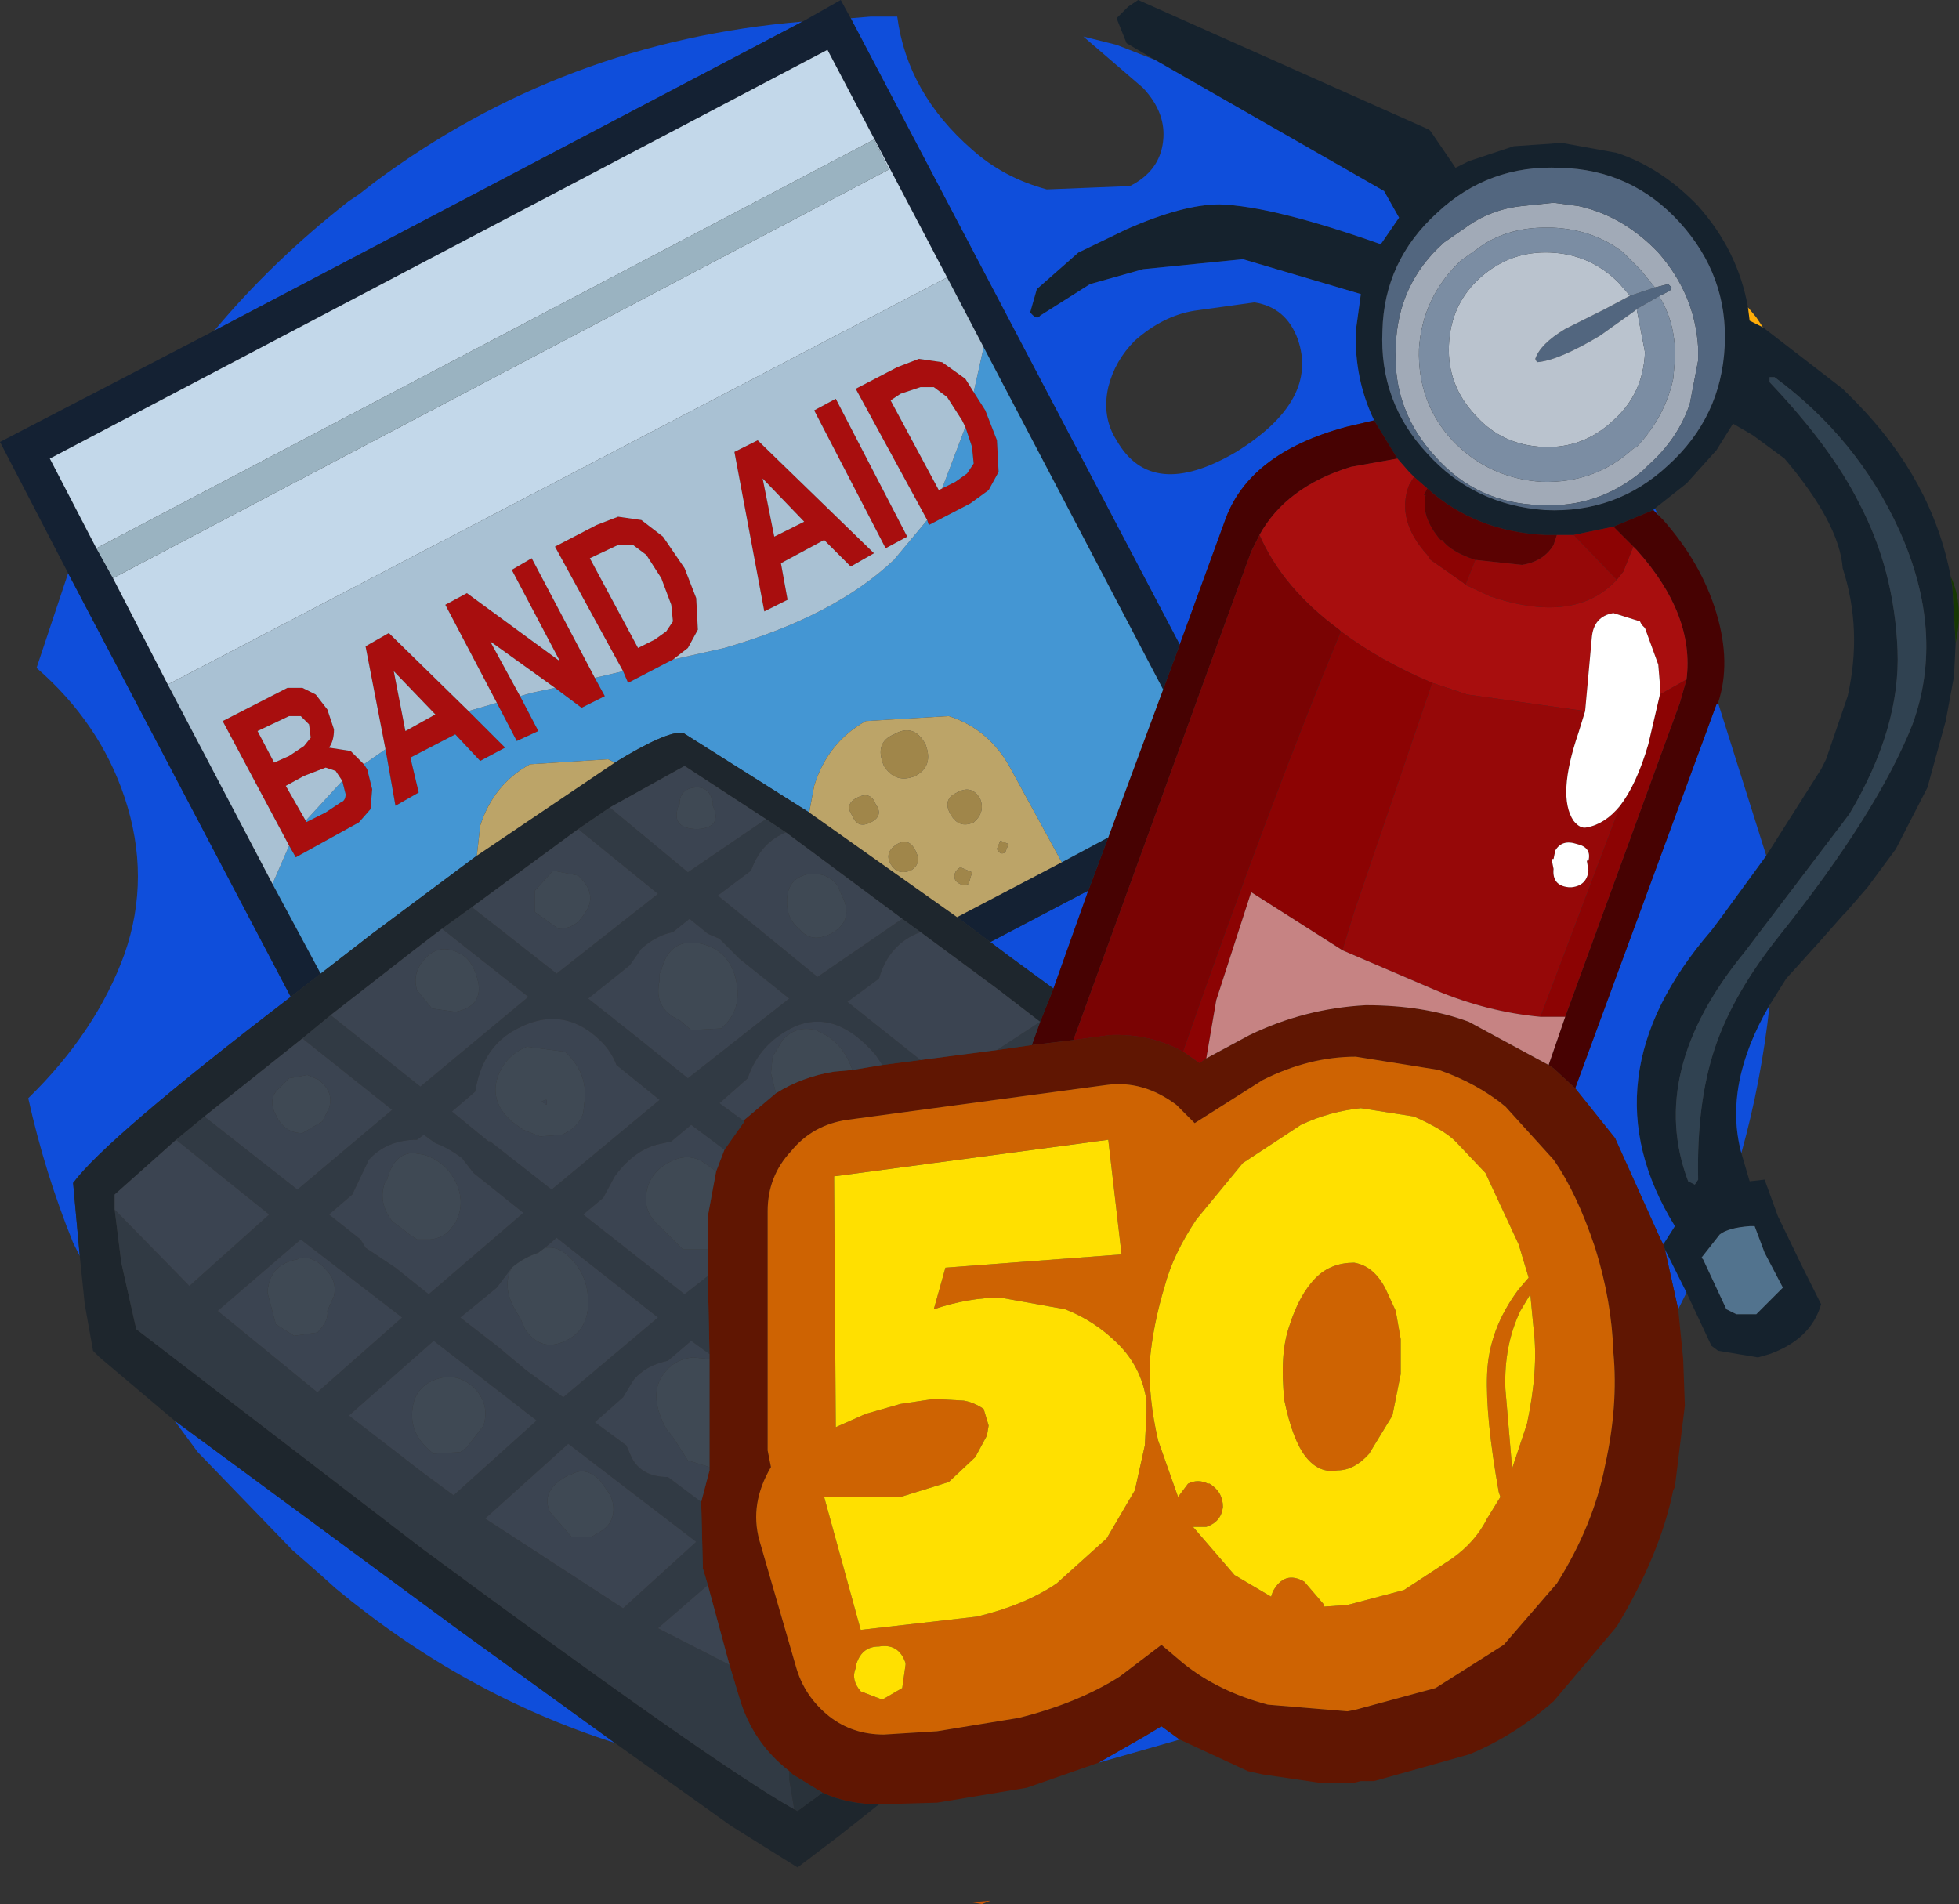 <?xml version="1.0" encoding="UTF-8" standalone="no"?>
<!-- Created with Inkscape (http://www.inkscape.org/) -->

<svg
   xmlns:dc="http://purl.org/dc/elements/1.1/"
   xmlns:cc="http://creativecommons.org/ns#"
   xmlns:rdf="http://www.w3.org/1999/02/22-rdf-syntax-ns#"
   xmlns:svg="http://www.w3.org/2000/svg"
   xmlns="http://www.w3.org/2000/svg"
   version="1.1"
   width="58.95"
   height="57.3"
   viewBox="-26.8 -27.1 58.95 57.3"
   id="svg2">
  <rect x="-26.8" y="-27.1" width="58.95" height="57.3" fill="#333333" stroke="none"/>
  <defs
     id="defs143" />
  <g
     id="shape_1"
     style="stroke-linecap:round;stroke-linejoin:round">
    <path
       d="m 25.8,-17.85 m 0,0 q -0.3,-1.7 -1.5,-3.05 -1.1,-1.15 -2.45,-1.6 l -1.65,-0.3 -1.45,0.1 -1.35,0.45 -0.4,0.2 -0.75,-1.1 -0.05,-0.05 -8.75,-3.9 -0.3,0.2 -0.35,0.35 0.3,0.75 0.85,0.5 6.9,3.95 0.45,0.8 -0.55,0.8 q -3.25,-1.15 -4.85,-1.2 -1.1,0 -2.8,0.75 l -1.45,0.7 -1.25,1.1 -0.2,0.7 q 0.2,0.25 0.3,0.1 L 6,-18.55 7.6,-19 l 3,-0.3 3.55,1.05 -0.15,1.1 q -0.05,1.45 0.55,2.7 l 0.7,1.15 0.35,0.4 0.15,0.15 0.4,0.35 q 1.45,1.3 3.55,1.4 l 0.35,0 0.5,0 1.2,-0.25 1.2,-0.5 0.05,-0.05 0.95,-0.75 0.9,-1 0.5,-0.8 0.6,0.35 0.95,0.7 q 1.65,1.95 1.75,3.3 0.6,1.85 0.15,3.85 l -0.65,1.9 -0.15,0.3 -1.65,2.6 L 25,0.5 24.7,0.9 q -3.85,4.45 -1.1,8.9 l -0.35,0.55 0.05,0.15 0.65,1.3 0.75,1.6 0.2,0.15 1.2,0.2 0.35,-0.1 Q 27.7,13.2 28,12.15 L 27.4,10.95 26.7,9.5 26.3,8.4 25.85,8.45 25.6,7.6 Q 25.05,5.55 26.45,3.15 l 0.5,-0.8 0.95,-1.05 0.75,-0.85 0.1,-0.1 0.65,-0.75 0.85,-1.15 0.95,-1.85 0.55,-2 0.25,-1.35 0.05,-1 -0.1,-1.7 -0.05,-0.3 q -0.55,-2.9 -2.85,-5.25 l -0.4,-0.4 -2.4,-1.85 -0.4,-0.2 -0.05,-0.4 m -11,0.7 q 0.05,-2.1 1.65,-3.55 1.55,-1.45 3.7,-1.35 2.15,0.05 3.6,1.65 1.45,1.6 1.35,3.7 -0.1,2.15 -1.7,3.6 -1.55,1.45 -3.7,1.35 -2.15,-0.15 -3.55,-1.7 -1.45,-1.55 -1.35,-3.7 m 11.65,1.55 0,-0.15 0.15,0 q 2.5,1.85 3.75,4.6 1.4,3.1 0.4,5.85 -1.05,2.65 -4,6.35 Q 25.35,2.8 24.8,4.45 24.25,6.1 24.3,8.4 L 24.2,8.55 24,8.45 q -1.25,-3.3 1.7,-6.9 l 3.15,-4.15 q 1.55,-2.6 1.45,-4.95 -0.1,-2.4 -1.15,-4.4 -0.85,-1.7 -2.7,-3.65 m -2,26.4 -0.05,-0.05 0.55,-0.7 q 0.25,-0.2 0.9,-0.25 l 0.15,0 0.3,0.8 0.55,1.05 -0.8,0.8 -0.6,0 -0.3,-0.15 -0.7,-1.5"
       id="path5"
       style="fill:#15222d;fill-opacity:1;stroke:none" />
    <path
       d="M 25.8,-17.85"
       id="path7"
       style="fill:none;stroke:none" />
    <path
       d="m 14.85,-21.35 m 0,0 -6.9,-3.95 -1.15,-0.45 -1,-0.25 1.8,1.55 q 0.7,0.75 0.6,1.6 -0.1,0.9 -1,1.35 l -2.5,0.1 q -1.3,-0.35 -2.25,-1.2 -1.95,-1.7 -2.25,-4 l -0.2,0 -0.15,0 -0.2,0 -0.25,0 -0.6,0.05 9.9,18.85 1.35,-3.7 q 0.7,-2.05 3.65,-2.85 l 0.85,-0.2 q -0.6,-1.25 -0.55,-2.7 l 0.15,-1.1 -3.55,-1.05 -3,0.3 -1.6,0.45 -1.5,0.95 q -0.1,0.15 -0.3,-0.1 l 0.2,-0.7 1.25,-1.1 1.45,-0.7 q 1.7,-0.75 2.8,-0.75 1.6,0.05 4.85,1.2 l 0.55,-0.8 -0.45,-0.8 m 8.15,9.55 -0.05,0.05 0.15,0.15 -0.1,-0.2 m 2,12.3 1.35,-1.85 -1.45,-4.6 -0.05,0.05 -4.25,11.55 1.2,1.5 1.35,3 0.1,0.2 L 23.6,9.8 Q 20.85,5.35 24.7,0.9 L 25,0.5 m -1.05,11.3 -0.65,-1.3 0.4,1.8 0.25,-0.5 m 2.5,-8.65 Q 25.05,5.55 25.6,7.6 26.2,5.45 26.45,3.15 M 12.25,-16.9 q 0.65,1.85 -1.85,3.4 -2.55,1.5 -3.6,-0.35 -0.45,-0.7 -0.25,-1.6 0.2,-0.8 0.8,-1.4 0.85,-0.75 1.8,-0.9 l 1.8,-0.25 q 0.95,0.15 1.3,1.1 m -6,42.85 2.45,-0.7 -0.55,-0.4 -0.5,0.3 -1.4,0.8 M -16.7,20.7 q 3.85,3.2 8.4,4.65 l -4.7,-3.4 -8.55,-6.3 0.7,0.95 2.85,2.95 0.8,0.7 0.5,0.45 m -7.9,-10.4 0.2,0.4 -0.2,-2.2 q 1,-1.35 6.55,-5.6 L -24.75,-9.85 -25.7,-7 q 1.9,1.65 2.65,3.9 0.8,2.4 0,4.7 -0.85,2.35 -2.9,4.35 0.5,2.25 1.35,4.35 m 8.3,-31.35 q -2.3,1.8 -4.05,3.9 l 17.7,-9.3 q -7.2,0.6 -12.9,4.85 l -0.45,0.35 -0.3,0.2 M 3.6,1.7 4.9,2.65 5.95,-0.3 3,1.25 3.6,1.7"
       id="path9"
       style="fill:#0f4edb;fill-opacity:1;stroke:none" />
    <path
       d="M 14.85,-21.35"
       id="path11"
       style="fill:none;stroke:none" />
    <path
       d="m 15.25,-13.3 m 0,0 -0.7,-1.15 -0.85,0.2 q -2.95,0.8 -3.65,2.85 L 8.7,-7.7 8.2,-6.35 6.55,-1.9 5.95,-0.3 4.9,2.65 4.5,3.65 4.25,4.35 5.5,4.2 10.85,-10.5 11.1,-11 q 0.8,-1.45 2.75,-2.05 l 1.4,-0.25 m 7.7,1.55 -1.2,0.5 0.6,0.6 0.1,0.1 q 1.75,1.95 1.5,3.9 l -0.2,0.7 -3.45,9.45 -0.5,1.45 0.15,0.1 0.65,0.6 4.25,-11.55 0.05,-0.05 q 0.4,-1.2 -0.05,-2.7 -0.45,-1.5 -1.6,-2.8 l -0.15,-0.15 -0.15,-0.15"
       id="path13"
       style="fill:#470202;fill-opacity:1;stroke:none" />
    <path
       d="M 15.25,-13.3"
       id="path15"
       style="fill:none;stroke:none" />
    <path
       d="m 15.6,-12.9 m 0,0 -0.35,-0.4 -1.4,0.25 q -1.95,0.6 -2.75,2.05 0.7,1.6 2.4,2.85 l 0.05,0.05 q 1.2,0.9 2.75,1.55 l 1.05,0.35 3.55,0.5 0.2,-2.2 q 0.05,-0.65 0.65,-0.75 l 0.8,0.25 0.05,0.1 0.1,0.1 0.4,1.1 0.05,0.6 0,0.05 0,0.25 0.8,-0.45 q 0.25,-1.95 -1.5,-3.9 l -0.1,-0.1 -0.3,0.75 -0.2,0.25 q -1.25,1.35 -3.8,0.5 l -0.75,-0.35 -0.05,-0.05 -1,-0.7 -0.1,-0.15 q -0.95,-1.05 -0.55,-2.1 l 0.15,-0.25 -0.15,-0.15 m -16.65,-2.5 2.15,3.95 0.05,0.15 1.25,-0.65 0.55,-0.4 0.3,-0.55 -0.05,-0.95 -0.35,-0.9 -0.35,-0.55 -0.25,-0.4 -0.7,-0.5 -0.7,-0.1 -0.65,0.25 -1.25,0.65 m -19.05,10 2,3.75 0.2,0.35 1.9,-1.05 0.35,-0.4 0.05,-0.6 -0.15,-0.6 -0.1,-0.15 -0.4,-0.4 -0.65,-0.1 q 0.15,-0.2 0.15,-0.55 l -0.2,-0.6 -0.35,-0.45 -0.4,-0.2 -0.45,0 -1.95,1 m 4.3,-2.25 0.6,3.1 0.3,1.7 0.7,-0.4 -0.25,-1.05 1.35,-0.7 0.75,0.8 0.75,-0.4 -1.1,-1.1 -2.4,-2.35 -0.7,0.4 m 2.4,-1.25 1.55,2.95 0.6,1.15 0.65,-0.3 -0.55,-1.05 -0.9,-1.65 1.95,1.4 0.8,0.6 0.7,-0.35 -0.3,-0.55 -1.9,-3.6 -0.6,0.35 1.45,2.75 -2.8,-2.05 -0.65,0.35 m 3.3,-1.75 2.05,3.75 0.15,0.35 1.25,-0.65 0.1,-0.05 0.45,-0.35 0.3,-0.55 -0.05,-0.95 -0.35,-0.9 -0.65,-0.95 -0.65,-0.5 -0.7,-0.1 -0.65,0.25 -1.25,0.65 m 12.25,-3.8 0.1,0.2 0.2,0.6 0.05,0.5 -0.2,0.3 -0.35,0.25 -0.4,0.2 -0.1,0.05 -1.45,-2.7 0.3,-0.2 0.6,-0.2 0.4,0 0.4,0.3 0.45,0.7 m -1.65,3.5 -2.15,-4.15 -0.65,0.35 2.15,4.15 0.65,-0.35 m -1,0.5 -3.5,-3.4 -0.7,0.35 0.9,4.8 0.7,-0.35 -0.2,-1.1 1.3,-0.7 0.8,0.8 0.7,-0.4 m -17.25,4.9 0.25,0.25 0.05,0.4 -0.2,0.25 -0.45,0.3 -0.45,0.2 -0.5,-0.95 0.95,-0.45 0.35,0 m 0.15,3.2 0,-0.05 -0.6,-1.05 0.55,-0.3 0.65,-0.25 0.3,0.1 0.2,0.3 0.1,0.4 q 0,0.2 -0.15,0.25 l -0.45,0.3 -0.6,0.3 m 2.65,-4.55 1.25,1.3 -0.9,0.5 -0.35,-1.8 m 11.1,-5.8 1.25,1.3 -0.9,0.45 -0.35,-1.75 m -3.9,2 0.4,0.3 0.45,0.7 0.3,0.8 0.05,0.5 -0.2,0.3 -0.35,0.25 -0.5,0.25 -1.45,-2.7 0.85,-0.4 0.45,0"
       id="path17"
       style="fill:#a80e0e;fill-opacity:1;stroke:none" />
    <path
       d="M 15.6,-12.9"
       id="path19"
       style="fill:none;stroke:none" />
    <path
       d="m 16.15,-12.4 m 0,0 -0.4,-0.35 -0.15,0.25 q -0.4,1.05 0.55,2.1 l 0.1,0.15 1,0.7 0.05,0.05 0.3,-0.75 q -0.75,-0.25 -1,-0.6 l -0.05,0 q -0.6,-0.7 -0.45,-1.35 l -0.05,0 0.05,-0.1 0.05,-0.1 m 5.6,1.15 -1.2,0.25 1.3,1.35 0.2,-0.25 0.3,-0.75 -0.6,-0.6 m -5.45,4.7 Q 14.75,-7.2 13.55,-8.1 11.4,-2.9 8.8,4.55 L 9.3,4.9 9.5,4.75 9.8,3 10.85,-0.25 13.6,1.5 13.95,0.35 16.3,-6.55 m 7.65,-0.1 -0.8,0.45 -0.35,1.5 q -0.35,1.2 -0.85,1.85 l -2.4,6.35 0.75,0 3.45,-9.45 0.2,-0.7"
       id="path21"
       style="fill:#8c0303;fill-opacity:1;stroke:none" />
    <path
       d="M 16.15,-12.4"
       id="path23"
       style="fill:none;stroke:none" />
    <path
       d="m 19.7,-11 m 0,0 q -2.1,-0.1 -3.55,-1.4 l -0.05,0.1 -0.05,0.1 0.05,0 q -0.15,0.65 0.45,1.35 l 0.05,0 q 0.25,0.35 1,0.6 l 1.4,0.15 q 0.65,-0.1 0.95,-0.6 l 0.1,-0.3 -0.35,0"
       id="path25"
       style="fill:#5b0202;fill-opacity:1;stroke:none" />
    <path
       d="M 19.7,-11"
       id="path27"
       style="fill:none;stroke:none" />
    <path
       d="m 20.55,-11 m 0,0 -0.5,0 -0.1,0.3 q -0.3,0.5 -0.95,0.6 l -1.4,-0.15 -0.3,0.75 0.75,0.35 q 2.55,0.85 3.8,-0.5 L 20.55,-11 m -3.2,4.8 -1.05,-0.35 -2.35,6.9 -0.35,1.15 2.8,1.2 q 1.55,0.65 3.15,0.8 l 2.4,-6.35 q -0.45,0.55 -1,0.65 -0.2,0.05 -0.4,-0.2 -0.5,-0.75 0.15,-2.65 l 0.2,-0.65 -3.55,-0.5 m 2.6,5.25 -0.05,-0.25 0,-0.05 0.05,0 L 20,-1.5 q 0.2,-0.35 0.65,-0.2 0.45,0.1 0.35,0.5 l -0.05,0 0.05,0.3 q -0.05,0.45 -0.5,0.5 l -0.1,0 q -0.5,-0.05 -0.45,-0.55"
       id="path29"
       style="fill:#960808;fill-opacity:1;stroke:none" />
    <path
       d="M 20.55,-11"
       id="path31"
       style="fill:none;stroke:none" />
    <path
       d="m 23.3,10.5 m 0,0 -0.05,-0.15 -0.1,-0.2 -1.35,-3 -1.2,-1.5 -0.65,-0.6 -0.15,-0.1 -2.4,-1.3 q -1.35,-0.5 -3.1,-0.5 -1.85,0.1 -3.5,0.9 L 9.5,4.75 9.3,4.9 8.8,4.55 Q 7.8,4 6.6,4.05 L 5.5,4.2 4.25,4.35 3.2,4.5 0.9,4.8 -0.25,4.95 -1.15,5.1 -1.7,5.15 Q -2.65,5.3 -3.45,5.8 L -4.4,6.6 -4.4,6.65 -5,7.5 -5.25,8.15 -5.5,9.5 l 0,1 0,0.8 0.05,2.35 0,0.15 0,3.25 0,0.1 -0.25,0.95 0.05,2 0.15,0.5 0.65,2.4 0.3,1 q 0.4,1.35 1.5,2.2 l 0.1,0.1 0.9,0.55 q 0.75,0.35 1.7,0.35 l 1.75,-0.05 2.7,-0.45 2.15,-0.75 1.4,-0.8 0.5,-0.3 0.55,0.4 2.05,0.95 0.45,0.1 1.7,0.25 1.05,0 0.2,-0.05 0.4,0 2.85,-0.8 q 1.35,-0.55 2.55,-1.6 l 1.9,-2.25 q 1.3,-2.15 1.7,-4.1 L 23.6,17.65 23.9,15.2 23.85,13.8 23.7,12.3 23.3,10.5 M 21.5,17 q -0.35,1.8 -1.45,3.55 l -1.6,1.85 -2.05,1.3 -2.4,0.65 -0.25,0.05 -2.4,-0.2 Q 9.85,23.8 8.8,22.95 L 8.15,22.4 6.9,23.35 Q 5.65,24.15 3.85,24.6 L 1.4,25 -0.2,25.1 q -0.95,0 -1.65,-0.55 -0.75,-0.6 -1,-1.5 l -1.1,-3.8 q -0.3,-1.1 0.35,-2.2 l -0.1,-0.5 0,-7.2 Q -3.7,8.3 -3,7.55 -2.35,6.75 -1.3,6.6 L 6.5,5.55 Q 7.6,5.4 8.6,6.15 L 9.15,6.7 11.2,5.4 Q 12.6,4.7 14,4.7 l 2.5,0.4 q 1.15,0.4 2,1.1 l 1.45,1.6 q 0.7,1 1.25,2.65 0.5,1.6 0.55,3.15 0.15,1.6 -0.25,3.4"
       id="path33"
       style="fill:#601602;fill-opacity:1;stroke:none" />
    <path
       d="M 23.3,10.5"
       id="path35"
       style="fill:none;stroke:none" />
    <path
       d="m 31.95,-9.45 m 0,0 0.1,1.7 q 0.25,-1.15 -0.15,-2 l 0.05,0.3"
       id="path37"
       style="fill:#173802;fill-opacity:1;stroke:none" />
    <path
       d="M 31.95,-9.45"
       id="path39"
       style="fill:none;stroke:none" />
    <path
       d="m 25.85,-17.45 m 0,0 0.4,0.2 -0.2,-0.3 -0.25,-0.3 0.05,0.4"
       id="path41"
       style="fill:#ffad08;fill-opacity:1;stroke:none" />
    <path
       d="M 25.85,-17.45"
       id="path43"
       style="fill:none;stroke:none" />
    <path
       d="m 8.7,-7.7 m 0,0 -9.9,-18.85 -0.3,-0.55 -1.15,0.65 -17.7,9.3 -6.45,3.35 2.05,3.95 6.7,12.75 0.9,-0.7 -1.45,-2.7 -3.15,-6 -1.65,-3.2 -0.5,-0.9 -1.4,-2.7 23.4,-12.3 3.6,6.85 1.1,2.1 5.4,10.3 0.5,-1.35 M 5.15,-1.15 2,0.5 3,1.25 5.95,-0.3 l 0.6,-1.6 -1.4,0.75"
       id="path45"
       style="fill:#142133;fill-opacity:1;stroke:none" />
    <path
       d="M 8.7,-7.7"
       id="path47"
       style="fill:none;stroke:none" />
    <path
       d="m 19,-20.9 m 0,0 q -0.95,0.1 -1.7,0.65 l -0.65,0.45 q -1.4,1.25 -1.45,3.15 -0.1,1.9 1.2,3.3 1.25,1.4 3.15,1.45 1.75,0.1 3.1,-1.05 l 0.15,-0.15 q 0.9,-0.8 1.25,-1.85 l 0.25,-1.3 0,-0.4 q -0.1,-1.6 -1.2,-2.85 -1.05,-1.1 -2.4,-1.4 L 19.95,-21 19,-20.9 m 3.55,1.9 0.45,0.55 0.4,-0.1 0.1,0.1 -0.05,0.1 -0.3,0.15 0,0.05 q 0.5,0.85 0.45,1.9 l -0.05,0.55 q -0.25,1.15 -1.1,2.05 l -0.1,0.05 q -1.15,1.05 -2.75,1 -1.6,-0.1 -2.7,-1.25 -1.05,-1.15 -1,-2.75 0.1,-1.55 1.25,-2.65 l 0.7,-0.5 q 0.8,-0.5 1.85,-0.5 l 0.2,0 q 1.25,0.05 2.15,0.75 l 0.5,0.5"
       id="path49"
       style="fill:#a1aab7;fill-opacity:1;stroke:none" />
    <path
       d="M 19,-20.9"
       id="path51"
       style="fill:none;stroke:none" />
    <path
       d="m 22.45,-17.8 m 0,0 0.7,-0.4 0.3,-0.15 0.05,-0.1 -0.1,-0.1 -0.4,0.1 -0.75,0.25 -0.75,0.4 -1.2,0.6 q -0.75,0.45 -0.9,0.9 l 0.05,0.1 q 0.65,-0.05 1.9,-0.8 l 1.05,-0.75 0.05,-0.05 m -5.15,-2.45 q 0.75,-0.55 1.7,-0.65 l 0.95,-0.1 0.75,0.1 q 1.35,0.3 2.4,1.4 1.1,1.25 1.2,2.85 l 0,0.4 -0.25,1.3 q -0.35,1.05 -1.25,1.85 l -0.15,0.15 q -1.35,1.15 -3.1,1.05 -1.9,-0.05 -3.15,-1.45 -1.3,-1.4 -1.2,-3.3 0.05,-1.9 1.45,-3.15 l 0.65,-0.45 m -0.85,-0.45 q -1.6,1.45 -1.65,3.55 -0.1,2.15 1.35,3.7 1.4,1.55 3.55,1.7 2.15,0.1 3.7,-1.35 1.6,-1.45 1.7,-3.6 0.1,-2.1 -1.35,-3.7 -1.45,-1.6 -3.6,-1.65 -2.15,-0.1 -3.7,1.35"
       id="path53"
       style="fill:#52667f;fill-opacity:1;stroke:none" />
    <path
       d="M 22.45,-17.8"
       id="path55"
       style="fill:none;stroke:none" />
    <path
       d="m 22.7,-16.5 m 0,0 -0.25,-1.3 -0.05,0.05 -1.05,0.75 q -1.25,0.75 -1.9,0.8 l -0.05,-0.1 q 0.15,-0.45 0.9,-0.9 l 1.2,-0.6 0.75,-0.4 -0.35,-0.4 q -0.85,-0.85 -2.05,-0.9 -1.2,-0.05 -2.1,0.75 -0.9,0.8 -0.95,2.05 -0.05,1.2 0.8,2.1 0.8,0.9 2.05,0.95 1.2,0.05 2.1,-0.8 0.9,-0.8 0.95,-2.05"
       id="path57"
       style="fill:#bac3ce;fill-opacity:1;stroke:none" />
    <path
       d="M 22.7,-16.5"
       id="path59"
       style="fill:none;stroke:none" />
    <path
       d="m 13.5,-8.15 m 0,0 Q 11.8,-9.4 11.1,-11 L 10.85,-10.5 5.5,4.2 6.6,4.05 Q 7.8,4 8.8,4.55 11.4,-2.9 13.55,-8.1 L 13.5,-8.15"
       id="path61"
       style="fill:#7a0303;fill-opacity:1;stroke:none" />
    <path
       d="M 13.5,-8.15"
       id="path63"
       style="fill:none;stroke:none" />
    <path
       d="m 21.1,-7.9 m 0,0 -0.2,2.2 -0.2,0.65 q -0.65,1.9 -0.15,2.65 0.2,0.25 0.4,0.2 0.55,-0.1 1,-0.65 0.5,-0.65 0.85,-1.85 l 0.35,-1.5 0,-0.25 0,-0.05 -0.05,-0.6 -0.4,-1.1 -0.1,-0.1 -0.05,-0.1 -0.8,-0.25 q -0.6,0.1 -0.65,0.75 m -1.2,6.7 0.05,0.25 q -0.05,0.5 0.45,0.55 l 0.1,0 q 0.45,-0.05 0.5,-0.5 l -0.05,-0.3 0.05,0 Q 21.1,-1.6 20.65,-1.7 20.2,-1.85 20,-1.5 l -0.05,0.25 -0.05,0 0,0.05"
       id="path65"
       style="fill:#ffffff;fill-opacity:1;stroke:none" />
    <path
       d="M 21.1,-7.9"
       id="path67"
       style="fill:none;stroke:none" />
    <path
       d="m 2.8,-16.65 m 0,0 -0.3,1.35 0.35,0.55 0.35,0.9 0.05,0.95 -0.3,0.55 -0.55,0.4 -1.25,0.65 -0.05,-0.15 -1,1.2 q -1.8,1.7 -5.1,2.65 l -1.55,0.35 -0.1,0.05 -1.25,0.65 -0.15,-0.35 -0.85,0.2 0.3,0.55 -0.7,0.35 -0.8,-0.6 -0.7,0.15 -0.35,0.1 0.55,1.05 -0.65,0.3 -0.6,-1.15 -0.85,0.25 1.1,1.1 -0.75,0.4 -0.75,-0.8 -1.35,0.7 0.25,1.05 -0.7,0.4 -0.3,-1.7 -0.65,0.45 0.1,0.15 0.15,0.6 -0.05,0.6 -0.35,0.4 -1.9,1.05 -0.2,-0.35 -0.5,1.15 1.45,2.7 1.55,-1.2 3.15,-2.35 0.1,-0.9 q 0.4,-1.25 1.5,-1.85 l 2.35,-0.15 0.2,0.1 q 1.55,-0.95 2.05,-0.9 l 3.8,2.4 0.15,-0.8 q 0.4,-1.3 1.55,-1.95 l 2.5,-0.15 q 1.25,0.4 1.9,1.65 l 1.5,2.75 1.4,-0.75 1.65,-4.45 -5.4,-10.3 m -0.55,2.4 -0.7,1.85 0.4,-0.2 0.35,-0.25 0.2,-0.3 -0.05,-0.5 -0.2,-0.6 m -19.85,11.85 0,0.05 0.6,-0.3 0.45,-0.3 Q -16.4,-3 -16.4,-3.2 l -0.1,-0.4 -1.1,1.2"
       id="path69"
       style="fill:#4496d3;fill-opacity:1;stroke:none" />
    <path
       d="M 2.8,-16.65"
       id="path71"
       style="fill:none;stroke:none" />
    <path
       d="m -21.75,-6.5 m 0,0 23.45,-12.25 -3.6,-6.85 -23.4,12.3 1.4,2.7 23.4,-12.3 0.45,0.9 -23.35,12.3 1.65,3.2"
       id="path73"
       style="fill:#c3d8ea;fill-opacity:1;stroke:none" />
    <path
       d="M -21.75,-6.5"
       id="path75"
       style="fill:none;stroke:none" />
    <path
       d="m 0.75,-3.75 m 0,0 Q 1.3,-4.05 1.05,-4.7 0.7,-5.35 0.1,-5 q -0.6,0.25 -0.3,0.95 0.35,0.55 0.95,0.3 M 2,-3.25 q -0.45,0.2 -0.2,0.65 0.25,0.45 0.7,0.25 0.35,-0.3 0.2,-0.7 Q 2.45,-3.5 2,-3.25 M 0.6,-0.9 Q 0.95,-1.1 0.75,-1.5 0.55,-1.9 0.2,-1.7 -0.2,-1.45 0,-1.1 q 0.2,0.35 0.6,0.2 m 1.35,0.3 q 0.2,0.2 0.4,0.1 L 2.45,-0.85 2.1,-1 Q 1.85,-0.85 1.95,-0.6 M 3.45,-1.45 3.55,-1.7 3.3,-1.8 3.2,-1.55 q 0.1,0.2 0.25,0.1 M -1,-3.1 q -0.4,0.2 -0.15,0.55 0.15,0.4 0.55,0.2 0.4,-0.2 0.15,-0.55 Q -0.6,-3.3 -1,-3.1"
       id="path77"
       style="fill:#a0864a;fill-opacity:1;stroke:none" />
    <path
       d="M 0.75,-3.75"
       id="path79"
       style="fill:none;stroke:none" />
    <path
       d="m 2,0.5 m 0,0 -4.45,-3.15 -3.8,-2.4 q -0.5,-0.05 -2.05,0.9 l -4.15,2.8 -3.15,2.35 -1.55,1.2 -0.9,0.7 q -5.55,4.25 -6.55,5.6 l 0.2,2.2 0.15,1.45 0.25,1.4 0.2,0.2 2.25,1.9 8.55,6.3 4.7,3.4 3.5,2.5 2,1.25 1.25,-0.95 1.2,-0.95 q -0.95,0 -1.7,-0.35 L -2.8,27.4 -2.9,27.35 Q -5.3,26 -14.1,19.5 l -8.6,-6.6 -0.45,-2 -0.2,-1.6 0,-0.45 1.85,-1.65 0.85,-0.7 2.95,-2.35 0.85,-0.7 2.5,-1.95 0.85,-0.65 0.9,-0.65 3.2,-2.35 0.95,-0.65 2.25,-1.25 2.45,1.6 0.6,0.4 3.5,2.6 0.55,0.4 2.3,1.7 1.3,1 0.4,-1 L 3.6,1.7 3,1.25 2,0.5"
       id="path81"
       style="fill:#1e262d;fill-opacity:1;stroke:none" />
    <path
       d="M 2,0.5"
       id="path83"
       style="fill:none;stroke:none" />
    <path
       d="m 20.3,3.5 m 0,0 -0.75,0 Q 17.95,3.35 16.4,2.7 L 13.6,1.5 10.85,-0.25 9.8,3 9.5,4.75 10.8,4.05 q 1.65,-0.8 3.5,-0.9 1.75,0 3.1,0.5 l 2.4,1.3 0.5,-1.45"
       id="path85"
       style="fill:#c68383;fill-opacity:1;stroke:none" />
    <path
       d="M 20.3,3.5"
       id="path87"
       style="fill:none;stroke:none" />
    <path
       d="m 20.05,20.55 m 0,0 Q 21.15,18.8 21.5,17 21.9,15.2 21.75,13.6 21.7,12.05 21.2,10.45 20.65,8.8 19.95,7.8 L 18.5,6.2 Q 17.65,5.5 16.5,5.1 L 14,4.7 q -1.4,0 -2.8,0.7 L 9.15,6.7 8.6,6.15 Q 7.6,5.4 6.5,5.55 L -1.3,6.6 Q -2.35,6.75 -3,7.55 -3.7,8.3 -3.7,9.35 l 0,7.2 0.1,0.5 q -0.65,1.1 -0.35,2.2 l 1.1,3.8 q 0.25,0.9 1,1.5 0.7,0.55 1.65,0.55 L 1.4,25 3.85,24.6 Q 5.65,24.15 6.9,23.35 L 8.15,22.4 8.8,22.95 q 1.05,0.85 2.55,1.25 l 2.4,0.2 0.25,-0.05 2.4,-0.65 2.05,-1.3 1.6,-1.85 m -20.4,1.9 q 0.6,-0.1 0.8,0.5 l 0,0.05 -0.1,0.7 -0.6,0.35 -0.65,-0.25 q -0.3,-0.35 -0.15,-0.7 l 0,-0.05 q 0.15,-0.6 0.7,-0.6 m 12.7,-15.7 q 0.85,-0.4 1.8,-0.5 l 1.6,0.25 q 0.9,0.4 1.25,0.75 l 0.9,0.95 1,2.15 0.3,1 -0.3,0.35 q -0.9,1.2 -0.95,2.55 -0.05,1.3 0.35,3.55 l 0.05,0.15 -0.4,0.65 q -0.35,0.7 -1.05,1.2 l -1.45,0.95 -1.7,0.45 -0.7,0.05 0,-0.05 -0.6,-0.7 q -0.6,-0.35 -0.95,0.3 l -0.05,0.15 -1.1,-0.65 -1.25,-1.45 0.4,0 Q 9.95,18.7 10,18.25 10,17.8 9.6,17.55 l -0.05,0 q -0.3,-0.15 -0.6,0 l -0.3,0.4 -0.6,-1.7 Q 7.75,14.95 7.8,13.85 7.9,12.75 8.25,11.6 8.5,10.65 9.2,9.6 l 1.4,-1.7 1.75,-1.15 m 0.45,4.6 q -0.5,0.5 -0.8,1.45 -0.3,0.85 -0.15,2.25 0.25,1.2 0.65,1.7 0.4,0.5 0.95,0.4 0.5,0 0.95,-0.5 l 0.7,-1.15 0.25,-1.25 0,-1.05 -0.15,-0.85 -0.3,-0.65 q -0.35,-0.7 -0.95,-0.8 -0.7,0 -1.15,0.45 m 6.45,0.5 0.1,1.05 q 0.15,1.2 -0.2,2.85 l -0.45,1.35 0,-0.05 -0.2,-2.35 q -0.05,-1.3 0.45,-2.35 l 0.3,-0.5 M 1.3,12.3 q 1.05,-0.35 2,-0.35 l 1.95,0.35 q 0.9,0.35 1.6,1.05 0.7,0.7 0.85,1.7 l 0,0.4 L 7.65,16.4 7.35,17.75 6.5,19.2 5,20.55 q -0.95,0.65 -2.4,1 l -3.5,0.4 -1.1,-4 2.3,0 L 1.75,17.5 2.55,16.75 2.9,16.1 2.95,15.8 2.8,15.3 Q 2.5,15.1 2.2,15.05 L 1.3,15 l -1,0.15 -1.05,0.3 -0.9,0.4 -0.05,-7.55 8.25,-1.1 0.4,3.45 -5.3,0.4 -0.35,1.25"
       id="path89"
       style="fill:#ce6302;fill-opacity:1;stroke:none" />
    <path
       d="M 20.05,20.55"
       id="path91"
       style="fill:none;stroke:none" />
    <path
       d="m 14.15,6.25 m 0,0 q -0.95,0.1 -1.8,0.5 L 10.6,7.9 9.2,9.6 q -0.7,1.05 -0.95,2 -0.35,1.15 -0.45,2.25 -0.05,1.1 0.25,2.4 l 0.6,1.7 0.3,-0.4 q 0.3,-0.15 0.6,0 l 0.05,0 q 0.4,0.25 0.4,0.7 -0.05,0.45 -0.5,0.6 l -0.4,0 1.25,1.45 1.1,0.65 0.05,-0.15 q 0.35,-0.65 0.95,-0.3 l 0.6,0.7 0,0.05 0.7,-0.05 1.7,-0.45 1.45,-0.95 q 0.7,-0.5 1.05,-1.2 L 18.35,17.95 18.3,17.8 Q 17.9,15.55 17.95,14.25 18,12.9 18.9,11.7 l 0.3,-0.35 -0.3,-1 L 17.9,8.2 17,7.25 Q 16.65,6.9 15.75,6.5 L 14.15,6.25 M 12,12.8 q 0.3,-0.95 0.8,-1.45 0.45,-0.45 1.15,-0.45 0.6,0.1 0.95,0.8 l 0.3,0.65 0.15,0.85 0,1.05 -0.25,1.25 -0.7,1.15 q -0.45,0.5 -0.95,0.5 -0.55,0.1 -0.95,-0.4 -0.4,-0.5 -0.65,-1.7 Q 11.7,13.65 12,12.8 m 7.35,0.1 -0.1,-1.05 -0.3,0.5 q -0.5,1.05 -0.45,2.35 l 0.2,2.35 0,0.05 0.45,-1.35 Q 19.5,14.1 19.35,12.9 M 3.3,11.95 q -0.95,0 -2,0.35 l 0.35,-1.25 5.3,-0.4 -0.4,-3.45 -8.25,1.1 0.05,7.55 0.9,-0.4 1.05,-0.3 1,-0.15 0.9,0.05 q 0.3,0.05 0.6,0.25 l 0.15,0.5 -0.05,0.3 -0.35,0.65 -0.8,0.75 -1.45,0.45 -2.3,0 1.1,4 3.5,-0.4 q 1.45,-0.35 2.4,-1 l 1.5,-1.35 0.85,-1.45 0.3,-1.35 0.05,-0.95 0,-0.4 q -0.15,-1 -0.85,-1.7 -0.7,-0.7 -1.6,-1.05 L 3.3,11.95 m -2.85,11 q -0.2,-0.6 -0.8,-0.5 -0.55,0 -0.7,0.6 l 0,0.05 q -0.15,0.35 0.15,0.7 l 0.65,0.25 0.6,-0.35 0.1,-0.7 0,-0.05"
       id="path93"
       style="fill:#ffe000;fill-opacity:1;stroke:none" />
    <path
       d="M 14.15,6.25"
       id="path95"
       style="fill:none;stroke:none" />
    <path
       d="m 0.9,0.95 m 0,0 -0.55,-0.4 -2.55,1.75 -3,-2.45 1,-0.75 q 0.3,-0.85 1.05,-1.15 l -0.6,-0.4 -2.35,1.6 -2.35,-1.95 -0.95,0.65 2.4,1.95 -3.05,2.4 -2.55,-2 -0.9,0.65 2.6,2.05 -3.25,2.7 -2.7,-2.15 -0.85,0.7 2.7,2.15 -2.85,2.4 -2.8,-2.2 -0.85,0.7 2.8,2.25 -2.4,2.15 -2.25,-2.3 0.2,1.6 0.45,2 8.6,6.6 q 8.8,6.5 11.2,7.85 l -0.15,-0.9 0,-0.25 q -1.1,-0.85 -1.5,-2.2 l -0.3,-1 -2.15,-1.1 1.5,-1.3 -0.15,-0.5 -0.05,-2 -1,-0.75 q -0.8,0 -1.1,-0.6 l -0.15,-0.35 -0.95,-0.7 0.85,-0.75 0.3,-0.5 Q -7.4,14 -6.7,13.85 l 0.7,-0.6 0.55,0.4 -0.05,-2.35 -0.7,0.55 -3.05,-2.4 0.6,-0.5 L -8.3,8.3 Q -7.75,7.55 -7.05,7.35 L -6.6,7.25 -6,6.75 -5,7.5 -4.4,6.65 -5.15,6.1 -4.3,5.35 Q -3.95,4.3 -2.9,3.8 -1.65,3.25 -0.45,4.65 l 0.2,0.3 L 0.9,4.8 -1.3,3.05 -0.35,2.35 Q -0.05,1.3 0.9,0.95 m -11.5,9.65 0.2,-0.15 0.35,-0.3 3.05,2.4 -2.85,2.4 -1.1,-0.8 -0.9,-0.75 -1.1,-0.85 1.1,-0.9 0.45,-0.6 q 0.35,-0.3 0.8,-0.45 M 4.5,3.65 3.2,4.5 4.25,4.35 4.5,3.65 M -3.05,2.95 -6.1,5.35 -7.15,4.5 -7.9,3.9 -9.1,2.95 l 1.25,-1 0.35,-0.5 q 0.45,-0.4 0.95,-0.5 l 0.5,-0.4 0.55,0.45 0.35,0.15 0.6,0.6 1.5,1.2 m -5.2,2 1.3,1.05 -3.25,2.7 -1.85,-1.45 -0.05,0 -1.1,-0.9 0.7,-0.6 q 0.2,-1.25 1.1,-1.8 1.5,-0.9 2.7,0.3 0.3,0.3 0.45,0.7 M -15.7,7.8 q 0.55,-0.6 1.45,-0.6 l 0.2,-0.15 0.35,0.25 q 0.4,0.15 0.8,0.45 l 0.35,0.45 1.5,1.2 -2.85,2.45 -1,-0.8 -0.9,-0.6 -0.15,-0.25 -0.95,-0.75 0.7,-0.6 0.5,-1.05 m -2.05,2.4 3.05,2.35 -2.55,2.25 -3,-2.45 2.5,-2.15 m 3.65,7 -2.2,-1.7 2.55,-2.25 3.1,2.4 -2.5,2.25 -0.95,-0.7 m 6.05,4.1 -4.15,-2.7 2.5,-2.25 3.85,2.95 -2.2,2"
       id="path97"
       style="fill:#313a44;fill-opacity:1;stroke:none" />
    <path
       d="M 0.9,0.95"
       id="path99"
       style="fill:none;stroke:none" />
    <path
       d="m 3.2,2.65 m 0,0 -2.3,-1.7 Q -0.05,1.3 -0.35,2.35 L -1.3,3.05 0.9,4.8 3.2,4.5 4.5,3.65 3.2,2.65 m -13.9,-2.95 0.5,-0.55 0.05,-0.05 0.75,0.15 0.05,0.05 q 0.5,0.5 0.2,1 l -0.1,0.15 Q -9.5,0.85 -10,0.85 l -0.7,-0.5 0,-0.05 0,-0.6 m 4.5,-3.75 -2.25,1.25 2.35,1.95 2.35,-1.6 -2.45,-1.6 m 6.55,4.6 -3.5,-2.6 q -0.75,0.3 -1.05,1.15 l -1,0.75 3,2.45 2.55,-1.75 m -6.15,-2.7 q -0.8,0 -0.6,-0.65 l 0.05,-0.1 q 0,-0.45 0.45,-0.5 0.45,-0.05 0.55,0.45 l 0,0.1 q 0.3,0.65 -0.45,0.7 m -1.2,1.95 -2.4,-1.95 -3.2,2.35 2.55,2 3.05,-2.4 m -3.9,3.1 -2.6,-2.05 -0.85,0.65 -2.5,1.95 2.7,2.15 3.25,-2.7 m -4.1,3.4 -2.7,-2.15 -2.95,2.35 2.8,2.2 2.85,-2.4 m -3.7,3.15 -2.8,-2.25 -1.85,1.65 0,0.45 2.25,2.3 2.4,-2.15 M -7,21.9 -4.85,23 -5.5,20.6 -7,21.9 m 0.3,-4.55 1,0.75 0.25,-0.95 0,-0.1 -0.65,-0.2 -0.45,-0.7 -0.2,-0.25 q -0.6,-1.1 0,-1.75 0.3,-0.35 0.8,-0.4 l 0.5,0.05 0,-0.15 -0.55,-0.4 -0.7,0.6 q -0.7,0.15 -1.05,0.6 l -0.3,0.5 -0.85,0.75 0.95,0.7 0.15,0.35 q 0.3,0.6 1.1,0.6 m 0.5,-5.5 0.7,-0.55 0,-0.8 -0.25,0 -0.5,0 L -6.9,9.85 Q -7.45,9.4 -7.35,8.8 q 0.1,-0.6 0.65,-0.9 0.6,-0.35 1.1,0 L -5.25,8.15 -5,7.5 -6,6.75 l -0.6,0.5 -0.45,0.1 q -0.7,0.2 -1.25,0.95 l -0.35,0.65 -0.6,0.5 3.05,2.4 M -5.15,6.1 -4.4,6.65 -4.4,6.6 -3.45,5.8 -3.6,5.2 -3.55,4.7 -3.25,4.2 q 0.4,-0.45 1,-0.3 l 0.1,0.05 q 0.7,0.3 1,1.15 l 0.9,-0.15 -0.2,-0.3 Q -1.65,3.25 -2.9,3.8 -3.95,4.3 -4.3,5.35 L -5.15,6.1 m 2.05,-6.3 q 0.1,-0.5 0.65,-0.6 0.55,-0.05 0.85,0.35 L -1.4,0 Q -1.15,0.65 -1.8,1 -2.4,1.3 -2.75,0.85 -3.2,0.5 -3.1,-0.2 m -3,5.55 3.05,-2.4 -1.5,-1.2 -0.6,-0.6 L -5.5,1 -6.05,0.55 l -0.5,0.4 q -0.5,0.1 -0.95,0.5 l -0.35,0.5 -1.25,1 1.2,0.95 0.75,0.6 1.05,0.85 M -6.35,3.6 q -0.8,-0.35 -0.6,-1.2 l 0,-0.2 0.05,-0.1 q 0.25,-1 1.2,-0.8 0.85,0.2 1.05,1.1 0.2,0.9 -0.45,1.45 L -6,3.9 -6.35,3.6 m -4.6,0.8 1.15,0.15 0.1,0.1 q 0.45,0.45 0.5,1.05 l 0,0.25 -0.05,0.45 Q -9.4,6.85 -9.9,7.05 l -0.65,0.05 -0.5,-0.2 -0.35,-0.25 -0.2,-0.2 q -0.4,-0.5 -0.25,-1.05 0.2,-0.7 0.9,-1 m 4,1.6 -1.3,-1.05 q -0.15,-0.4 -0.45,-0.7 -1.2,-1.2 -2.7,-0.3 -0.9,0.55 -1.1,1.8 l -0.7,0.6 1.1,0.9 0.05,0 1.85,1.45 3.25,-2.7 m -4.2,6.55 q -0.6,-0.85 -0.25,-1.5 l -0.45,0.6 -1.1,0.9 1.1,0.85 0.9,0.75 1.1,0.8 2.85,-2.4 -3.05,-2.4 -0.35,0.3 q 0.4,-0.05 0.7,0.25 0.6,0.55 0.6,1.4 0,0.9 -0.8,1.2 -0.65,0.25 -1.1,-0.4 l -0.15,-0.35 M -13.8,3.25 -14.25,2.7 q -0.15,-0.5 0.2,-0.9 0.45,-0.55 1.1,-0.2 0.4,0.2 0.55,0.9 0.1,0.7 -0.7,0.85 l -0.7,-0.1 m -4.75,3.1 q -0.15,-0.4 0.1,-0.65 l 0.35,-0.35 0.55,-0.1 0.35,0.15 0.05,0.05 q 0.4,0.35 0.25,0.8 l -0.05,0.1 -0.15,0.3 -0.6,0.35 q -0.55,0 -0.8,-0.55 l -0.05,-0.1 m 4.3,0.85 q -0.9,0 -1.45,0.6 l -0.5,1.05 -0.7,0.6 0.95,0.75 0.15,0.25 0.9,0.6 1,0.8 2.85,-2.45 -1.5,-1.2 -0.35,-0.45 q -0.4,-0.3 -0.8,-0.45 l -0.35,-0.25 -0.2,0.15 m -4.5,4.6 q 0.05,-0.85 0.9,-1 l 0.05,-0.05 q 0.45,-0.05 0.8,0.35 0.35,0.35 0.25,0.8 l -0.2,0.45 q 0.05,0.3 -0.3,0.65 l -0.7,0.1 -0.55,-0.35 -0.25,-0.95 m 4.05,0.75 -3.05,-2.35 -2.5,2.15 3,2.45 2.55,-2.25 m -0.5,-4.1 0.05,-0.05 q 0.2,-0.8 0.8,-0.8 l 0.3,0.05 q 0.65,0.2 0.95,0.8 l 0.05,0.1 q 0.25,0.6 -0.05,1.15 l -0.15,0.2 q -0.2,0.25 -0.6,0.3 l -0.25,0 -0.15,0 -0.3,-0.2 -0.05,-0.05 -0.4,-0.3 q -0.45,-0.6 -0.2,-1.2 m 2.95,7.35 -0.5,0.65 -0.2,0.15 -0.8,0.05 q -0.65,-0.5 -0.65,-1.15 0,-0.85 0.75,-1.1 0.6,-0.2 1.1,0.25 0.5,0.5 0.3,1.15 m -4.05,-0.3 2.2,1.7 0.95,0.7 2.5,-2.25 -3.1,-2.4 -2.55,2.25 m 6.05,2.9 q -0.3,-0.65 0.55,-1.1 l 0.05,0 q 0.45,-0.3 0.9,0.15 l 0.25,0.35 q 0.2,0.3 0.15,0.65 -0.05,0.35 -0.4,0.55 l -0.25,0.15 -0.6,0 -0.65,-0.75 m -1.95,0.2 4.15,2.7 2.2,-2 -3.85,-2.95 -2.5,2.25 m 1.85,-12.6 -0.05,0 -0.1,0.05 0.15,0.1 0,-0.15"
       id="path101"
       style="fill:#3b4451;fill-opacity:1;stroke:none" />
    <path
       d="M 3.2,2.65"
       id="path103"
       style="fill:none;stroke:none" />
    <path
       d="m 2.75,30.2 m 0,0 L 2.45,30.15 3,30.1 2.75,30.2"
       id="path105"
       style="fill:#cc5605;fill-opacity:1;stroke:none" />
    <path
       d="M 2.75,30.2"
       id="path107"
       style="fill:none;stroke:none" />
    <path
       d="m -23.9,-10.6 m 0,0 0.5,0.9 23.35,-12.3 -0.45,-0.9 -23.4,12.3"
       id="path109"
       style="fill:#9ab3c1;fill-opacity:1;stroke:none" />
    <path
       d="M -23.9,-10.6"
       id="path111"
       style="fill:none;stroke:none" />
    <path
       d="m -17.6,-2.4 m 0,0 1.1,-1.2 -0.2,-0.3 -0.3,-0.1 -0.65,0.25 -0.55,0.3 0.6,1.05 m 18.7,-9.05 -2.15,-3.95 1.25,-0.65 0.65,-0.25 0.7,0.1 0.7,0.5 0.25,0.4 0.3,-1.35 -1.1,-2.1 -23.45,12.25 3.15,6 0.5,-1.15 -2,-3.75 1.95,-1 0.45,0 0.4,0.2 0.35,0.45 0.2,0.6 q 0,0.35 -0.15,0.55 l 0.65,0.1 0.4,0.4 0.65,-0.45 -0.6,-3.1 0.7,-0.4 2.4,2.35 0.85,-0.25 -1.55,-2.95 0.65,-0.35 2.8,2.05 -1.45,-2.75 0.6,-0.35 1.9,3.6 0.85,-0.2 -2.05,-3.75 1.25,-0.65 0.65,-0.25 0.7,0.1 0.65,0.5 0.65,0.95 0.35,0.9 0.05,0.95 -0.3,0.55 -0.45,0.35 L -5,-7.6 q 3.3,-0.95 5.1,-2.65 l 1,-1.2 m 1.15,-2.8 -0.1,-0.2 -0.45,-0.7 -0.4,-0.3 -0.4,0 -0.6,0.2 -0.3,0.2 1.45,2.7 0.1,-0.05 0.7,-1.85 m -3.9,-0.85 2.15,4.15 -0.65,0.35 -2.15,-4.15 0.65,-0.35 m -2.35,1.25 3.5,3.4 -0.7,0.4 -0.8,-0.8 -1.3,0.7 0.2,1.1 -0.7,0.35 -0.9,-4.8 0.7,-0.35 m -13.5,8.55 -0.25,-0.25 -0.35,0 -0.95,0.45 0.5,0.95 0.45,-0.2 0.45,-0.3 0.2,-0.25 -0.05,-0.4 m 3.8,-0.3 -1.25,-1.3 0.35,1.8 0.9,-0.5 m 2.55,-0.55 0.35,-0.1 0.7,-0.15 -1.95,-1.4 0.9,1.65 m 8.55,-5.25 -1.25,-1.3 0.35,1.75 0.9,-0.45 m -4.75,1 -0.4,-0.3 -0.45,0 -0.85,0.4 1.45,2.7 0.5,-0.25 0.35,-0.25 0.2,-0.3 -0.05,-0.5 -0.3,-0.8 -0.45,-0.7"
       id="path113"
       style="fill:#a9c1d3;fill-opacity:1;stroke:none" />
    <path
       d="M -17.6,-2.4"
       id="path115"
       style="fill:none;stroke:none" />
    <path
       d="m -3.05,26.45 m 0,0 0.15,0.9 0.1,0.05 0.75,-0.55 -0.9,-0.55 -0.1,-0.1 0,0.25"
       id="path117"
       style="fill:#29323a;fill-opacity:1;stroke:none" />
    <path
       d="M -3.05,26.45"
       id="path119"
       style="fill:none;stroke:none" />
    <path
       d="m -10.4,6 m 0,0 0.05,0 0,0.15 -0.15,-0.1 0.1,-0.05 m 0.2,-6.85 -0.5,0.55 0,0.6 0,0.05 0.7,0.5 q 0.5,0 0.75,-0.4 l 0.1,-0.15 q 0.3,-0.5 -0.2,-1 l -0.05,-0.05 -0.75,-0.15 -0.05,0.05 m 3.8,-1.95 q -0.2,0.65 0.6,0.65 0.75,-0.05 0.45,-0.7 l 0,-0.1 q -0.1,-0.5 -0.55,-0.45 -0.45,0.05 -0.45,0.5 l -0.05,0.1 m 3.95,2 Q -3,-0.7 -3.1,-0.2 -3.2,0.5 -2.75,0.85 -2.4,1.3 -1.8,1 -1.15,0.65 -1.4,0 l -0.2,-0.45 q -0.3,-0.4 -0.85,-0.35 m 1.3,5.9 q -0.3,-0.85 -1,-1.15 L -2.25,3.9 q -0.6,-0.15 -1,0.3 l -0.3,0.5 -0.05,0.5 0.15,0.6 Q -2.65,5.3 -1.7,5.15 L -1.15,5.1 m -5.8,-2.7 q -0.2,0.85 0.6,1.2 L -6,3.9 -5.1,3.85 Q -4.45,3.3 -4.65,2.4 -4.85,1.5 -5.7,1.3 -6.65,1.1 -6.9,2.1 l -0.05,0.1 0,0.2 M -9.8,4.55 -10.95,4.4 q -0.7,0.3 -0.9,1 -0.15,0.55 0.25,1.05 l 0.2,0.2 0.35,0.25 0.5,0.2 0.65,-0.05 Q -9.4,6.85 -9.25,6.4 L -9.2,5.95 -9.2,5.7 Q -9.25,5.1 -9.7,4.65 L -9.8,4.55 M -5.25,8.15 -5.6,7.9 q -0.5,-0.35 -1.1,0 -0.55,0.3 -0.65,0.9 -0.1,0.6 0.45,1.05 l 0.65,0.65 0.5,0 0.25,0 0,-1 0.25,-1.35 m -6.15,2.9 q -0.35,0.65 0.25,1.5 L -11,12.9 q 0.45,0.65 1.1,0.4 0.8,-0.3 0.8,-1.2 0,-0.85 -0.6,-1.4 -0.3,-0.3 -0.7,-0.25 l -0.2,0.15 q -0.45,0.15 -0.8,0.45 m -2.85,-8.35 0.45,0.55 0.7,0.1 q 0.8,-0.15 0.7,-0.85 -0.15,-0.7 -0.55,-0.9 -0.65,-0.35 -1.1,0.2 -0.35,0.4 -0.2,0.9 m -4.2,3 q -0.25,0.25 -0.1,0.65 l 0.05,0.1 Q -18.25,7 -17.7,7 l 0.6,-0.35 0.15,-0.3 0.05,-0.1 q 0.15,-0.45 -0.25,-0.8 L -17.2,5.4 -17.55,5.25 -18.1,5.35 -18.45,5.7 m 0.6,5.1 q -0.85,0.15 -0.9,1 l 0.25,0.95 0.55,0.35 0.7,-0.1 q 0.35,-0.35 0.3,-0.65 l 0.2,-0.45 q 0.1,-0.45 -0.25,-0.8 -0.35,-0.4 -0.8,-0.35 l -0.05,0.05 m 2.7,-2.4 -0.05,0.05 q -0.25,0.6 0.2,1.2 l 0.4,0.3 0.05,0.05 0.3,0.2 0.15,0 0.25,0 q 0.4,-0.05 0.6,-0.3 l 0.15,-0.2 q 0.3,-0.55 0.05,-1.15 l -0.05,-0.1 q -0.3,-0.6 -0.95,-0.8 l -0.3,-0.05 q -0.6,0 -0.8,0.8 m 2.4,8.05 0.5,-0.65 q 0.2,-0.65 -0.3,-1.15 -0.5,-0.45 -1.1,-0.25 -0.75,0.25 -0.75,1.1 0,0.65 0.65,1.15 l 0.8,-0.05 0.2,-0.15 m 7.3,-2.65 -0.5,-0.05 q -0.5,0.05 -0.8,0.4 -0.6,0.65 0,1.75 l 0.2,0.25 0.45,0.7 0.65,0.2 0,-3.25 m -4.25,3.5 q -0.85,0.45 -0.55,1.1 l 0.65,0.75 0.6,0 L -8.75,19 Q -8.4,18.8 -8.35,18.45 -8.3,18.1 -8.5,17.8 L -8.75,17.45 Q -9.2,17 -9.65,17.3 l -0.05,0"
       id="path121"
       style="fill:#3f4954;fill-opacity:1;stroke:none" />
    <path
       d="M -10.4,6"
       id="path123"
       style="fill:none;stroke:none" />
    <path
       d="m 23,-18.45 m 0,0 -0.45,-0.55 -0.5,-0.5 q -0.9,-0.7 -2.15,-0.75 l -0.2,0 q -1.05,0 -1.85,0.5 l -0.7,0.5 q -1.15,1.1 -1.25,2.65 -0.05,1.6 1,2.75 1.1,1.15 2.7,1.25 1.6,0.05 2.75,-1 l 0.1,-0.05 q 0.85,-0.9 1.1,-2.05 l 0.05,-0.55 q 0.05,-1.05 -0.45,-1.9 l 0,-0.05 -0.7,0.4 0.25,1.3 q -0.05,1.25 -0.95,2.05 -0.9,0.85 -2.1,0.8 -1.25,-0.05 -2.05,-0.95 -0.85,-0.9 -0.8,-2.1 0.05,-1.25 0.95,-2.05 0.9,-0.8 2.1,-0.75 1.2,0.05 2.05,0.9 l 0.35,0.4 0.75,-0.25"
       id="path125"
       style="fill:#7b8da3;fill-opacity:1;stroke:none" />
    <path
       d="M 23,-18.45"
       id="path127"
       style="fill:none;stroke:none" />
    <path
       d="m 1.05,-4.7 m 0,0 Q 1.3,-4.05 0.75,-3.75 0.15,-3.5 -0.2,-4.05 -0.5,-4.75 0.1,-5 0.7,-5.35 1.05,-4.7 M 1.8,-2.6 Q 1.55,-3.05 2,-3.25 q 0.45,-0.25 0.7,0.2 0.15,0.4 -0.2,0.7 -0.45,0.2 -0.7,-0.25 M 0.75,-1.5 Q 0.95,-1.1 0.6,-0.9 0.2,-0.75 0,-1.1 -0.2,-1.45 0.2,-1.7 0.55,-1.9 0.75,-1.5 m 1.6,1 Q 2.15,-0.4 1.95,-0.6 1.85,-0.85 2.1,-1 l 0.35,0.15 -0.1,0.35 m 1.2,-1.2 -0.1,0.25 Q 3.3,-1.35 3.2,-1.55 l 0.1,-0.25 0.25,0.1 m 1.6,0.55 -1.5,-2.75 Q 3,-5.15 1.75,-5.55 l -2.5,0.15 Q -1.9,-4.75 -2.3,-3.45 L -2.45,-2.65 2,0.5 5.15,-1.15 m -13.45,-3 -0.2,-0.1 -2.35,0.15 q -1.1,0.6 -1.5,1.85 l -0.1,0.9 4.15,-2.8 m 7.15,1.6 Q -1.4,-2.9 -1,-3.1 q 0.4,-0.2 0.55,0.2 0.25,0.35 -0.15,0.55 -0.4,0.2 -0.55,-0.2"
       id="path129"
       style="fill:#bca468;fill-opacity:1;stroke:none" />
    <path
       d="M 1.05,-4.7"
       id="path131"
       style="fill:none;stroke:none" />
    <path
       d="m 26.45,-15.75 m 0,0 0,0.15 q 1.85,1.95 2.7,3.65 1.05,2 1.15,4.4 0.1,2.35 -1.45,4.95 L 25.7,1.55 q -2.95,3.6 -1.7,6.9 l 0.2,0.1 0.1,-0.15 q -0.05,-2.3 0.5,-3.95 0.55,-1.65 1.95,-3.4 2.95,-3.7 4,-6.35 1,-2.75 -0.4,-5.85 -1.25,-2.75 -3.75,-4.6 l -0.15,0"
       id="path133"
       style="fill:#304251;fill-opacity:1;stroke:none" />
    <path
       d="M 26.45,-15.75"
       id="path135"
       style="fill:none;stroke:none" />
    <path
       d="m 24.4,10.75 m 0,0 0.05,0.05 0.7,1.5 0.3,0.15 0.6,0 0.8,-0.8 L 26.3,10.6 26,9.8 l -0.15,0 q -0.65,0.05 -0.9,0.25 l -0.55,0.7"
       id="path137"
       style="fill:#52738e;fill-opacity:1;stroke:none" />
    <path
       d="M 24.4,10.75"
       id="path139"
       style="fill:none;stroke:none" />
  </g>
</svg>
